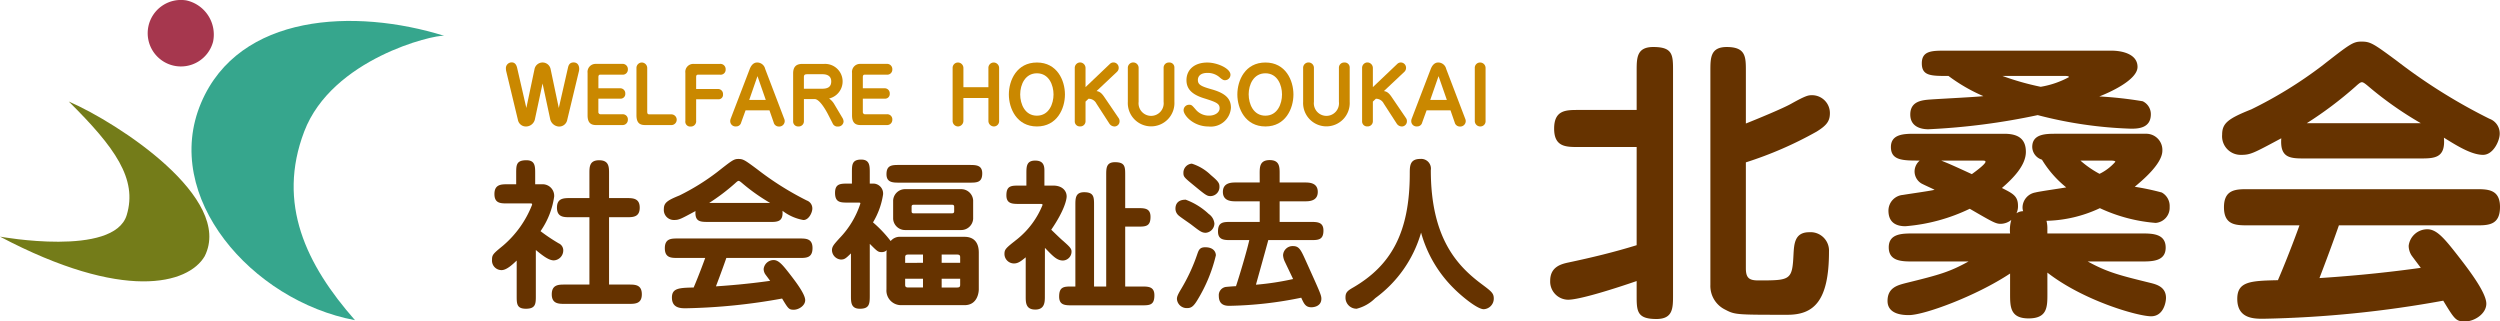 <svg xmlns="http://www.w3.org/2000/svg" width="285" height="36.643" viewBox="0 0 285 36.643">
  <g id="グループ_1039" data-name="グループ 1039" transform="translate(6407 20455)">
    <g id="グループ_513" data-name="グループ 513" transform="translate(-6407 -20455)">
      <path id="パス_1" data-name="パス 1" d="M72.633,94.718c5.651,2.461,18.822,11.029,15.495,17.637-1.869,3.19-9.251,5.2-23.334-2.233,0,0,12.989,2.37,14.447-2.461C80.482,103.549,77.919,99.959,72.633,94.718Z" transform="translate(-64.794 -83.146)" fill="#747c19"/>
      <path id="パス_2" data-name="パス 2" d="M114.036,70.158a3.79,3.79,0,1,1-3.051-4.722A3.986,3.986,0,0,1,114.036,70.158Z" transform="translate(-89.748 -65.391)" fill="#a6374e"/>
      <path id="パス_3" data-name="パス 3" d="M147.884,73.019C137.7,69.85,124.5,70.461,120.175,80.672c-4.529,10.682,5.742,22.549,17.546,24.768-5.56-6.317-8.927-13.273-5.788-21.508C135.1,75.623,146.7,72.883,147.884,73.019Z" transform="translate(-97.252 -68.939)" fill="#36a68d"/>
    </g>
    <g id="グループ_514" data-name="グループ 514" transform="translate(-6350.909 -20436.879)">
      <path id="パス_4" data-name="パス 4" d="M207.71,122.808c-.444.425-1.147,1.091-1.72,1.091a1.085,1.085,0,0,1-1.092-1.184c0-.573.13-.684,1.258-1.609a11.679,11.679,0,0,0,3.311-4.662c0-.148-.018-.148-.315-.148h-2.5c-.777,0-1.48,0-1.48-1.073,0-1.11.8-1.11,1.48-1.11h1v-1.239c0-.944,0-1.5,1.165-1.5,1,0,1,.7,1,1.5v1.239h.925a1.318,1.318,0,0,1,1.24,1.406,9.173,9.173,0,0,1-1.554,3.94,19.89,19.89,0,0,0,2.072,1.388.87.87,0,0,1,.518.832,1.132,1.132,0,0,1-1.073,1.11c-.536,0-1.165-.444-2.053-1.184v5.217c0,.888,0,1.48-1.129,1.48-1.054,0-1.054-.573-1.054-1.48ZM216,125.546v-7.677h-2.22c-.7,0-1.48,0-1.48-1.091,0-1.073.759-1.091,1.48-1.091H216v-2.812c0-.74,0-1.5,1.11-1.5,1.128,0,1.128.777,1.128,1.5v2.812h2.017c.7,0,1.48.019,1.48,1.091,0,1.091-.777,1.091-1.48,1.091h-2.017v7.677h2.257c.7,0,1.48,0,1.48,1.11,0,1.091-.777,1.091-1.48,1.091h-7.307c-.684,0-1.48,0-1.48-1.091,0-1.11.8-1.11,1.48-1.11Z" transform="translate(-204.898 -111.227)" fill="#630"/>
      <path id="パス_5" data-name="パス 5" d="M258.681,118.185c-.888,0-1.554,0-1.462-1.239-1.683.906-1.868,1.018-2.442,1.018a1.139,1.139,0,0,1-1.166-1.24c0-.7.351-.98,1.776-1.554a25.813,25.813,0,0,0,4.273-2.645c1.721-1.351,1.924-1.517,2.442-1.517.555,0,.721.111,2.164,1.184a34.066,34.066,0,0,0,5.643,3.552.954.954,0,0,1,.629.925c0,.425-.388,1.3-1.017,1.3a5.454,5.454,0,0,1-2.387-1.055c.111,1.276-.592,1.276-1.48,1.276Zm-3.478,4.107c-.74,0-1.48,0-1.48-1.109s.74-1.11,1.48-1.11h13.875c.721,0,1.48,0,1.48,1.092,0,1.128-.721,1.128-1.48,1.128h-8.344c-.518,1.5-1.11,3.034-1.184,3.237,1.387-.092,3.552-.259,6.179-.629-.093-.13-.5-.666-.574-.777a1.133,1.133,0,0,1-.167-.573,1.146,1.146,0,0,1,1.147-1.017c.573,0,1.054.592,1.831,1.591.555.721,1.758,2.257,1.758,2.979,0,.629-.74,1.091-1.3,1.091s-.629-.111-1.332-1.276a67.407,67.407,0,0,1-10.97,1.11c-.573,0-1.591,0-1.591-1.221,0-1.073.814-1.11,2.479-1.147.647-1.517,1.258-3.2,1.314-3.367Zm10.526-6.271a21.561,21.561,0,0,1-3.256-2.313c-.093-.074-.24-.2-.333-.2-.056,0-.111,0-.389.259a23.288,23.288,0,0,1-2.978,2.257Z" transform="translate(-234.023 -111.007)" fill="#630"/>
      <path id="パス_6" data-name="パス 6" d="M307.485,121.792a1.435,1.435,0,0,1,.037-.278.808.808,0,0,1-.592.222c-.407,0-.5-.092-1.35-.943v5.92c0,.943-.055,1.48-1.129,1.48-1.017,0-1.017-.74-1.017-1.48v-4.829c-.573.555-.721.7-1.147.7a1.1,1.1,0,0,1-1.017-1.054c0-.425.2-.647.851-1.369a10.221,10.221,0,0,0,2.386-3.959c0-.111-.056-.111-.259-.111H303.1c-.851,0-1.48,0-1.48-1.11,0-1.055.629-1.055,1.48-1.055h.444v-1.258c0-.87,0-1.48,1.054-1.48.981,0,.981.721.981,1.48v1.258h.314a1.131,1.131,0,0,1,1.2,1.258,8.651,8.651,0,0,1-1.147,3.163,13.925,13.925,0,0,1,2.016,2.128,1.345,1.345,0,0,1,1.147-.481h7.27c1.073,0,1.628.647,1.628,1.795v4.2c0,.222-.092,1.795-1.628,1.795h-7.27a1.666,1.666,0,0,1-1.628-1.795Zm9.435-9.99c.758,0,1.48,0,1.48.962,0,1.054-.629,1.054-1.48,1.054h-7.955c-.74,0-1.48,0-1.48-.962,0-1.055.647-1.055,1.48-1.055Zm-.925,2.757a1.365,1.365,0,0,1,1.369,1.277v2.109a1.366,1.366,0,0,1-1.369,1.276h-6.383a1.363,1.363,0,0,1-1.369-1.276v-2.109a1.366,1.366,0,0,1,1.369-1.277Zm-4.348,8.4v-.943h-1.683c-.277,0-.351.092-.351.315v.629Zm-2.035,1.813v.684c0,.2.056.314.351.314h1.683v-1Zm1.036-8.436c-.148,0-.3,0-.3.222v.536c0,.222.148.222.3.222H314.9c.13,0,.3,0,.3-.222v-.536c0-.222-.166-.222-.3-.222Zm5.236,6.623v-.629c0-.2-.055-.315-.352-.315h-1.757v.943Zm-2.109,1.813v1h1.757c.3,0,.352-.111.352-.314v-.684Z" transform="translate(-262.516 -111.117)" fill="#630"/>
      <path id="パス_7" data-name="パス 7" d="M354.774,126.952c0,.61,0,1.5-1.092,1.5s-1.091-.814-1.091-1.5v-4.458c-.537.444-.87.7-1.332.7a1.085,1.085,0,0,1-1.091-1.054c0-.574.148-.684,1.461-1.721a9.6,9.6,0,0,0,2.886-3.9c0-.092-.111-.111-.222-.111h-2.424c-.777,0-1.48,0-1.48-.98,0-1.11.573-1.11,1.48-1.11h.8v-1.35c0-.814,0-1.5,1-1.5.8,0,1.054.407,1.054,1.11v1.739h1c1.054,0,1.536.61,1.536,1.239,0,.315-.222,1.554-1.757,3.792.61.592,1.109,1.073,1.332,1.258.666.592.98.869.98,1.2a1.014,1.014,0,0,1-.98,1.054c-.684,0-1.147-.5-2.053-1.443Zm6.993-1.129V113.132c0-.8,0-1.48,1-1.48,1.165,0,1.165.537,1.165,1.48v3.755h1.406c.8,0,1.48,0,1.48,1,0,1.109-.574,1.109-1.48,1.109h-1.406v6.826h1.85c.776,0,1.479,0,1.479,1,0,1.147-.555,1.147-1.479,1.147h-7.9c-.777,0-1.48,0-1.48-1,0-1.147.574-1.147,1.48-1.147h.37v-9.268c0-.777,0-1.48,1-1.48,1.129,0,1.129.574,1.129,1.48v9.268Z" transform="translate(-291.751 -111.282)" fill="#630"/>
      <path id="パス_8" data-name="パス 8" d="M402.443,117.471a1.5,1.5,0,0,1,.647,1.091,1.076,1.076,0,0,1-.981,1.054c-.462,0-.684-.185-1.646-.924-.241-.185-1.295-.888-1.48-1.073a1.019,1.019,0,0,1-.333-.758c0-.3.092-1.017,1.165-1.017A7.659,7.659,0,0,1,402.443,117.471Zm.814,4.717a17.446,17.446,0,0,1-2.09,5.069c-.463.777-.74.944-1.184.944a1.116,1.116,0,0,1-1.165-1.036c0-.241.074-.462.462-1.11a20.577,20.577,0,0,0,1.888-4.088c.148-.407.277-.7.869-.7C403,121.263,403.257,121.818,403.257,122.188Zm-.611-6.752c-.407,0-.573-.129-1.942-1.258-1.036-.851-1.147-.943-1.147-1.387a1.033,1.033,0,0,1,.962-1.055,5.455,5.455,0,0,1,2.165,1.3c.721.61.98.869.98,1.276A1.041,1.041,0,0,1,402.646,115.436Zm5.605-2.571c0-.74,0-1.536,1.147-1.536,1.129,0,1.129.8,1.129,1.536v1.017h2.867c.463,0,1.48,0,1.48,1.073s-1.017,1.073-1.48,1.073h-2.867v2.349h3.515c.758,0,1.479,0,1.479.981,0,1.091-.61,1.091-1.479,1.091h-4.81c-.222.851-1.2,4.329-1.406,5.087a31.071,31.071,0,0,0,4.236-.647c-.148-.314-.814-1.7-.944-1.979a1.946,1.946,0,0,1-.2-.74,1.089,1.089,0,0,1,1.147-1.036c.684,0,.888.444,1.424,1.628,1.61,3.57,1.795,3.958,1.795,4.366,0,.925-.962.98-1.129.98-.666,0-.851-.388-1.165-1.091a43.657,43.657,0,0,1-8.158.925c-.37,0-1.239,0-1.239-1.128a.949.949,0,0,1,.758-1.017c.092-.019,1.036-.093,1.2-.093.389-1.165,1.221-3.94,1.517-5.254H405c-.777,0-1.5,0-1.5-.981,0-1.091.61-1.091,1.5-1.091h3.256v-2.349h-2.719c-.462,0-1.48,0-1.48-1.073s1.018-1.073,1.48-1.073h2.719Z" transform="translate(-320.739 -111.2)" fill="#630"/>
      <path id="パス_9" data-name="パス 9" d="M450.242,126.88a4.566,4.566,0,0,1-2.109,1.2,1.258,1.258,0,0,1-1.277-1.313c0-.592.3-.777.944-1.147,4.144-2.442,6.382-6.087,6.382-12.95,0-.851,0-1.665,1.2-1.665a1.106,1.106,0,0,1,1.2,1.277c0,7.677,2.96,10.877,5.79,12.987,1.11.832,1.387,1.036,1.387,1.646a1.206,1.206,0,0,1-1.146,1.221c-.722,0-2.5-1.461-3.385-2.349a14.26,14.26,0,0,1-3.756-6.382A14.034,14.034,0,0,1,450.242,126.88Z" transform="translate(-349.56 -111.007)" fill="#630"/>
    </g>
    <g id="グループ_515" data-name="グループ 515" transform="translate(-6349.324 -20447.883)">
      <path id="パス_10" data-name="パス 10" d="M215.92,83.833c.053-.221.142-.611.646-.611.469,0,.637.372.637.744a1.282,1.282,0,0,1-.027.239l-1.336,5.557a.935.935,0,0,1-.964.77,1.089,1.089,0,0,1-.991-.9l-.859-4.008-.858,4.008a1.052,1.052,0,0,1-1.053.894.924.924,0,0,1-.9-.761L208.877,84.2a1.243,1.243,0,0,1-.027-.248.657.657,0,0,1,.663-.734q.465,0,.611.611l1.053,4.583L212.106,84a.935.935,0,0,1,1.841,0l.929,4.415Z" transform="translate(-208.85 -83.222)" fill="#ca8800"/>
      <path id="パス_11" data-name="パス 11" d="M235.71,86.418a.576.576,0,0,1,.584.611.532.532,0,0,1-.548.575h-2.522v1.53a.249.249,0,0,0,.257.248h2.46a.58.58,0,0,1,.646.629.593.593,0,0,1-.628.6h-3.017c-.629,0-.947-.327-.947-1.106v-4.84a.915.915,0,0,1,.929-1.027h3a.6.6,0,0,1,.664.637.578.578,0,0,1-.628.593h-2.531c-.159,0-.2.133-.2.265v1.283Z" transform="translate(-222.687 -83.472)" fill="#ca8800"/>
      <path id="パス_12" data-name="パス 12" d="M245.854,83.873a.619.619,0,0,1,.628-.628.632.632,0,0,1,.6.628v4.91c0,.283.035.372.256.372h2.5a.612.612,0,0,1,.053,1.221H246.88c-.531,0-1.026-.124-1.026-1.124Z" transform="translate(-230.974 -83.236)" fill="#ca8800"/>
      <path id="パス_13" data-name="パス 13" d="M260.944,90.108a.6.6,0,0,1-.619.672.555.555,0,0,1-.61-.637V84.667a.907.907,0,0,1,.929-1.027h3a.6.6,0,0,1,.663.637.566.566,0,0,1-.628.593h-2.539c-.15,0-.195.115-.195.265V86.5h2.478a.566.566,0,0,1,.584.6.513.513,0,0,1-.54.575h-2.522Z" transform="translate(-239.26 -83.472)" fill="#ca8800"/>
      <path id="パス_14" data-name="パス 14" d="M276.919,88.7h-2.725l-.5,1.38a.577.577,0,0,1-.593.452.6.6,0,0,1-.655-.6.733.733,0,0,1,.053-.283l2.177-5.68c.088-.221.327-.725.84-.725a.935.935,0,0,1,.912.725l2.167,5.68a.722.722,0,0,1,.062.257.627.627,0,0,1-.69.637.6.6,0,0,1-.566-.46Zm-2.309-1.186H276.5l-.947-2.716Z" transform="translate(-246.876 -83.236)" fill="#ca8800"/>
      <path id="パス_15" data-name="パス 15" d="M291.5,90.187a.588.588,0,0,1-.629.584.563.563,0,0,1-.6-.566V84.729c0-.708.3-1.089,1.053-1.089h2.513a2,2,0,0,1,.531,3.946,1.98,1.98,0,0,1,.593.646l.911,1.531a.892.892,0,0,1,.15.442.608.608,0,0,1-.628.575.594.594,0,0,1-.619-.363l-.522-1.018c-.292-.566-.982-1.752-1.53-1.752H291.5Zm2.052-3.716c.593,0,1.062-.15,1.062-.84,0-.61-.46-.814-.991-.814h-1.7c-.3,0-.425.035-.425.345v1.309Z" transform="translate(-257.53 -83.472)" fill="#ca8800"/>
      <path id="パス_16" data-name="パス 16" d="M310.685,86.418a.577.577,0,0,1,.584.611.532.532,0,0,1-.548.575H308.2v1.53a.249.249,0,0,0,.257.248h2.459a.58.58,0,0,1,.646.629.593.593,0,0,1-.628.6h-3.017c-.628,0-.947-.327-.947-1.106v-4.84a.915.915,0,0,1,.929-1.027h3a.6.6,0,0,1,.663.637.578.578,0,0,1-.628.593H308.4c-.159,0-.2.133-.2.265v1.283Z" transform="translate(-267.513 -83.472)" fill="#ca8800"/>
      <path id="パス_17" data-name="パス 17" d="M336.71,87.288v2.619a.638.638,0,0,1-.6.628.625.625,0,0,1-.628-.628V83.873a.607.607,0,0,1,.593-.628.627.627,0,0,1,.637.628v2.186h2.849V83.873a.606.606,0,0,1,.593-.628.625.625,0,0,1,.629.628v6.034a.6.6,0,0,1-.593.628.631.631,0,0,1-.628-.628V87.288Z" transform="translate(-284.559 -83.236)" fill="#ca8800"/>
      <path id="パス_18" data-name="パス 18" d="M351.429,86.89c0-1.611.894-3.645,3.2-3.645s3.194,2.044,3.194,3.645-.894,3.645-3.194,3.645S351.429,88.483,351.429,86.89Zm1.292,0c0,1.07.531,2.416,1.9,2.416,1.407,0,1.9-1.389,1.9-2.416,0-1.062-.513-2.416-1.893-2.416C353.3,84.475,352.721,85.74,352.721,86.89Z" transform="translate(-294.095 -83.236)" fill="#ca8800"/>
      <path id="パス_19" data-name="パス 19" d="M371.337,87.7v2.247a.591.591,0,0,1-.628.584.567.567,0,0,1-.6-.566v-6.1a.62.62,0,0,1,.628-.628.638.638,0,0,1,.6.628v2.186l2.787-2.655a.585.585,0,0,1,.4-.159.6.6,0,0,1,.593.584.615.615,0,0,1-.212.5L372.594,86.5c.23.045.486.089.885.682l1.637,2.407a.572.572,0,0,1,.1.327.586.586,0,0,1-.54.62.712.712,0,0,1-.6-.292l-1.5-2.318a.981.981,0,0,0-.9-.548Z" transform="translate(-305.262 -83.236)" fill="#ca8800"/>
      <path id="パス_20" data-name="パス 20" d="M389.235,83.829a.59.59,0,0,1,.619-.584.564.564,0,0,1,.611.566v3.919a2.658,2.658,0,1,1-5.309,0V83.811a.616.616,0,0,1,1.23.018v3.9a1.434,1.434,0,1,0,2.849,0Z" transform="translate(-314.259 -83.236)" fill="#ca8800"/>
      <path id="パス_21" data-name="パス 21" d="M406.3,84.643a.623.623,0,0,1-.628.619c-.106,0-.221,0-.557-.283a2.057,2.057,0,0,0-1.451-.548c-.832,0-1.079.433-1.079.8,0,.557.38.735,1.628,1.088,1.628.469,2.141,1.133,2.141,2.089a2.3,2.3,0,0,1-2.548,2.132c-1.743,0-2.849-1.274-2.849-1.849a.621.621,0,0,1,.637-.629c.265,0,.319.053.725.522a1.95,1.95,0,0,0,1.549.717c.637,0,1.195-.336,1.195-.84,0-.531-.372-.7-1.761-1.133-1.46-.451-2.017-1.115-2.017-2.071,0-1.185.894-2.008,2.371-2.008C404.782,83.245,406.3,83.917,406.3,84.643Z" transform="translate(-323.703 -83.236)" fill="#ca8800"/>
      <path id="パス_22" data-name="パス 22" d="M416.2,86.89c0-1.611.893-3.645,3.2-3.645s3.194,2.044,3.194,3.645-.894,3.645-3.194,3.645S416.2,88.483,416.2,86.89Zm1.292,0c0,1.07.531,2.416,1.9,2.416,1.407,0,1.9-1.389,1.9-2.416,0-1.062-.513-2.416-1.893-2.416C418.064,84.475,417.489,85.74,417.489,86.89Z" transform="translate(-332.818 -83.236)" fill="#ca8800"/>
      <path id="パス_23" data-name="パス 23" d="M438.932,83.829a.59.59,0,0,1,.619-.584.564.564,0,0,1,.611.566v3.919a2.658,2.658,0,1,1-5.309,0V83.811a.616.616,0,0,1,1.23.018v3.9a1.434,1.434,0,1,0,2.849,0Z" transform="translate(-343.972 -83.236)" fill="#ca8800"/>
      <path id="パス_24" data-name="パス 24" d="M452.8,87.7v2.247a.591.591,0,0,1-.628.584.566.566,0,0,1-.6-.566v-6.1a.619.619,0,0,1,.628-.628.638.638,0,0,1,.6.628v2.186L455.59,83.4a.586.586,0,0,1,.4-.159.6.6,0,0,1,.592.584.614.614,0,0,1-.212.5L454.059,86.5c.23.045.487.089.885.682l1.637,2.407a.569.569,0,0,1,.1.327.586.586,0,0,1-.54.62.711.711,0,0,1-.6-.292l-1.5-2.318a.98.98,0,0,0-.9-.548Z" transform="translate(-353.969 -83.236)" fill="#ca8800"/>
      <path id="パス_25" data-name="パス 25" d="M469.988,88.7h-2.726l-.5,1.38a.577.577,0,0,1-.593.452.6.6,0,0,1-.655-.6.732.732,0,0,1,.053-.283l2.176-5.68c.089-.221.328-.725.841-.725a.934.934,0,0,1,.911.725l2.168,5.68a.722.722,0,0,1,.062.257.627.627,0,0,1-.69.637.6.6,0,0,1-.566-.46Zm-2.309-1.186h1.894l-.947-2.716Z" transform="translate(-362.307 -83.236)" fill="#ca8800"/>
      <path id="パス_26" data-name="パス 26" d="M483.517,83.873a.6.6,0,0,1,.592-.628.622.622,0,0,1,.637.628v6.034a.592.592,0,0,1-.6.628.619.619,0,0,1-.628-.628Z" transform="translate(-373.067 -83.236)" fill="#ca8800"/>
    </g>
    <g id="グループ_516" data-name="グループ 516" transform="translate(-6230.277 -20450.262)">
      <path id="パス_27" data-name="パス 27" d="M516.006,90.121h-6.64c-1.418,0-2.767,0-2.767-2.095,0-2.129,1.349-2.129,2.767-2.129h6.64v-4.43c0-1.511,0-2.747,1.9-2.747,2.247,0,2.247.927,2.247,2.747V106.98c0,1.51,0,2.747-1.9,2.747-2.248,0-2.248-.927-2.248-2.747V105.4c-2.386.824-6.467,2.129-7.816,2.129a2.068,2.068,0,0,1-2.04-2.163c0-1.648,1.349-1.923,2.144-2.095,2.594-.549,5.153-1.167,7.712-1.957Zm12.449,13.8c0,1.064.311,1.408,1.383,1.408,3.666,0,3.908,0,4.046-2.919.069-1.27.138-2.575,1.8-2.575a2.1,2.1,0,0,1,2.248,2.2c0,5.7-1.764,7.211-4.738,7.211-5.809,0-5.982,0-7.089-.584a3,3,0,0,1-1.695-2.816V81.468c0-1.511,0-2.747,1.867-2.747,2.179,0,2.179,1.133,2.179,2.747v5.974c1.21-.481,4.219-1.716,5.187-2.266,1.66-.927,1.937-.962,2.352-.962a2.035,2.035,0,0,1,2.04,2.061c0,.927-.415,1.408-1.522,2.095a43.034,43.034,0,0,1-8.057,3.5Z" transform="translate(-506.15 -78.099)" fill="#630"/>
      <path id="パス_28" data-name="パス 28" d="M620.007,107.46c0,1.511,0,2.816-2.145,2.816-2.109,0-2.109-1.339-2.109-2.816v-2.3c-3.942,2.609-9.821,4.738-11.516,4.738-.519,0-2.455,0-2.455-1.614,0-1.511,1.141-1.785,2.04-2.026,3.908-.961,5.015-1.27,7.194-2.472h-6.329c-1.245,0-2.767,0-2.767-1.614,0-1.579,1.556-1.579,2.767-1.579h11.066a4.048,4.048,0,0,1,.138-1.545,1.951,1.951,0,0,1-1.21.446c-.553,0-.865-.172-3.527-1.717a20.7,20.7,0,0,1-7.332,1.991c-1.175,0-1.936-.515-1.936-1.785a1.8,1.8,0,0,1,1.66-1.785c.553-.1,3.078-.446,3.6-.584-.242-.137-1.348-.618-1.556-.755a1.613,1.613,0,0,1-.726-1.339,1.633,1.633,0,0,1,.588-1.236c-1.9,0-3.285,0-3.285-1.545,0-1.511,1.556-1.511,2.731-1.511h10.2c1.487,0,2.455.515,2.455,2.06s-1.453,3.021-2.732,4.12c1.21.618,1.833.893,1.833,2.026a1.881,1.881,0,0,1-.173.858,1.425,1.425,0,0,1,.761-.24,1.322,1.322,0,0,1-.07-.446,1.759,1.759,0,0,1,1.452-1.683c.519-.137,3.009-.481,3.528-.584a12.1,12.1,0,0,1-2.767-3.159,1.548,1.548,0,0,1-1.107-1.442c0-1.511,1.556-1.511,2.732-1.511h10.34a1.844,1.844,0,0,1,1.763,1.923c0,1.545-2.42,3.5-3.147,4.12a28.653,28.653,0,0,1,3.077.652,1.758,1.758,0,0,1,.9,1.648,1.734,1.734,0,0,1-1.591,1.82,18.461,18.461,0,0,1-6.363-1.682,15.062,15.062,0,0,1-6.086,1.442,3.537,3.537,0,0,1,.1.961v.481h10.72c1.21,0,2.767,0,2.767,1.614,0,1.579-1.557,1.579-2.767,1.579h-6.121c2.248,1.236,3.631,1.579,7.124,2.438.692.172,1.8.446,1.8,1.716,0,.481-.277,2.095-1.695,2.095-1.487,0-7.677-1.751-11.827-4.978Zm7.3-27.707c1.21,0,2.974.378,2.974,1.854,0,1.511-3.285,2.953-4.357,3.365a44.391,44.391,0,0,1,4.945.549A1.628,1.628,0,0,1,631.8,87c0,1.648-1.556,1.648-2.282,1.648A47.789,47.789,0,0,1,618.9,87.1a76.477,76.477,0,0,1-12.45,1.614c-.312,0-2.075,0-2.075-1.683,0-1.545,1.383-1.648,2.386-1.716.934-.069,5.084-.275,5.948-.378a19.413,19.413,0,0,1-3.977-2.3c-2.006,0-3.043,0-3.043-1.442s1.176-1.442,2.7-1.442ZM607.9,92.285c.761.309,1.037.412,3.492,1.545.381-.275,1.557-1.133,1.557-1.408,0-.137-.138-.137-.588-.137Zm6.985-9.648a30.666,30.666,0,0,0,4.357,1.236,10.352,10.352,0,0,0,3.216-1.1c0-.1-.1-.137-.484-.137Zm8.888,9.648a11.247,11.247,0,0,0,2.178,1.51,5.694,5.694,0,0,0,1.8-1.373c0-.137-.415-.137-.622-.137Z" transform="translate(-563.326 -78.716)" fill="#630"/>
      <path id="パス_29" data-name="パス 29" d="M706.116,90.5c-1.66,0-2.905,0-2.732-2.3-3.147,1.683-3.493,1.889-4.565,1.889a2.121,2.121,0,0,1-2.178-2.3c0-1.305.657-1.821,3.32-2.885a48.367,48.367,0,0,0,7.989-4.911c3.216-2.507,3.6-2.816,4.564-2.816,1.038,0,1.349.206,4.047,2.2a63.672,63.672,0,0,0,10.547,6.594,1.774,1.774,0,0,1,1.176,1.717c0,.79-.727,2.4-1.9,2.4-1.314,0-2.974-1.03-4.461-1.958.208,2.37-1.107,2.37-2.767,2.37Zm-6.5,7.624c-1.383,0-2.767,0-2.767-2.06S698.231,94,699.615,94h25.936c1.349,0,2.767,0,2.767,2.026,0,2.1-1.349,2.1-2.767,2.1h-15.6c-.968,2.782-2.075,5.632-2.213,6.01,2.593-.172,6.64-.481,11.55-1.168-.173-.24-.934-1.236-1.072-1.442a2.093,2.093,0,0,1-.311-1.065,2.138,2.138,0,0,1,2.144-1.889c1.072,0,1.971,1.1,3.424,2.954,1.037,1.339,3.285,4.19,3.285,5.529,0,1.168-1.384,2.026-2.421,2.026s-1.176-.206-2.49-2.369a126.835,126.835,0,0,1-20.507,2.061c-1.072,0-2.974,0-2.974-2.267,0-1.992,1.522-2.06,4.634-2.129,1.21-2.816,2.352-5.942,2.455-6.251ZM719.292,86.48a40.282,40.282,0,0,1-6.086-4.293c-.173-.137-.449-.378-.623-.378-.1,0-.207,0-.726.481a43.455,43.455,0,0,1-5.567,4.19Z" transform="translate(-620.04 -77.173)" fill="#630"/>
    </g>
  </g>
</svg>

